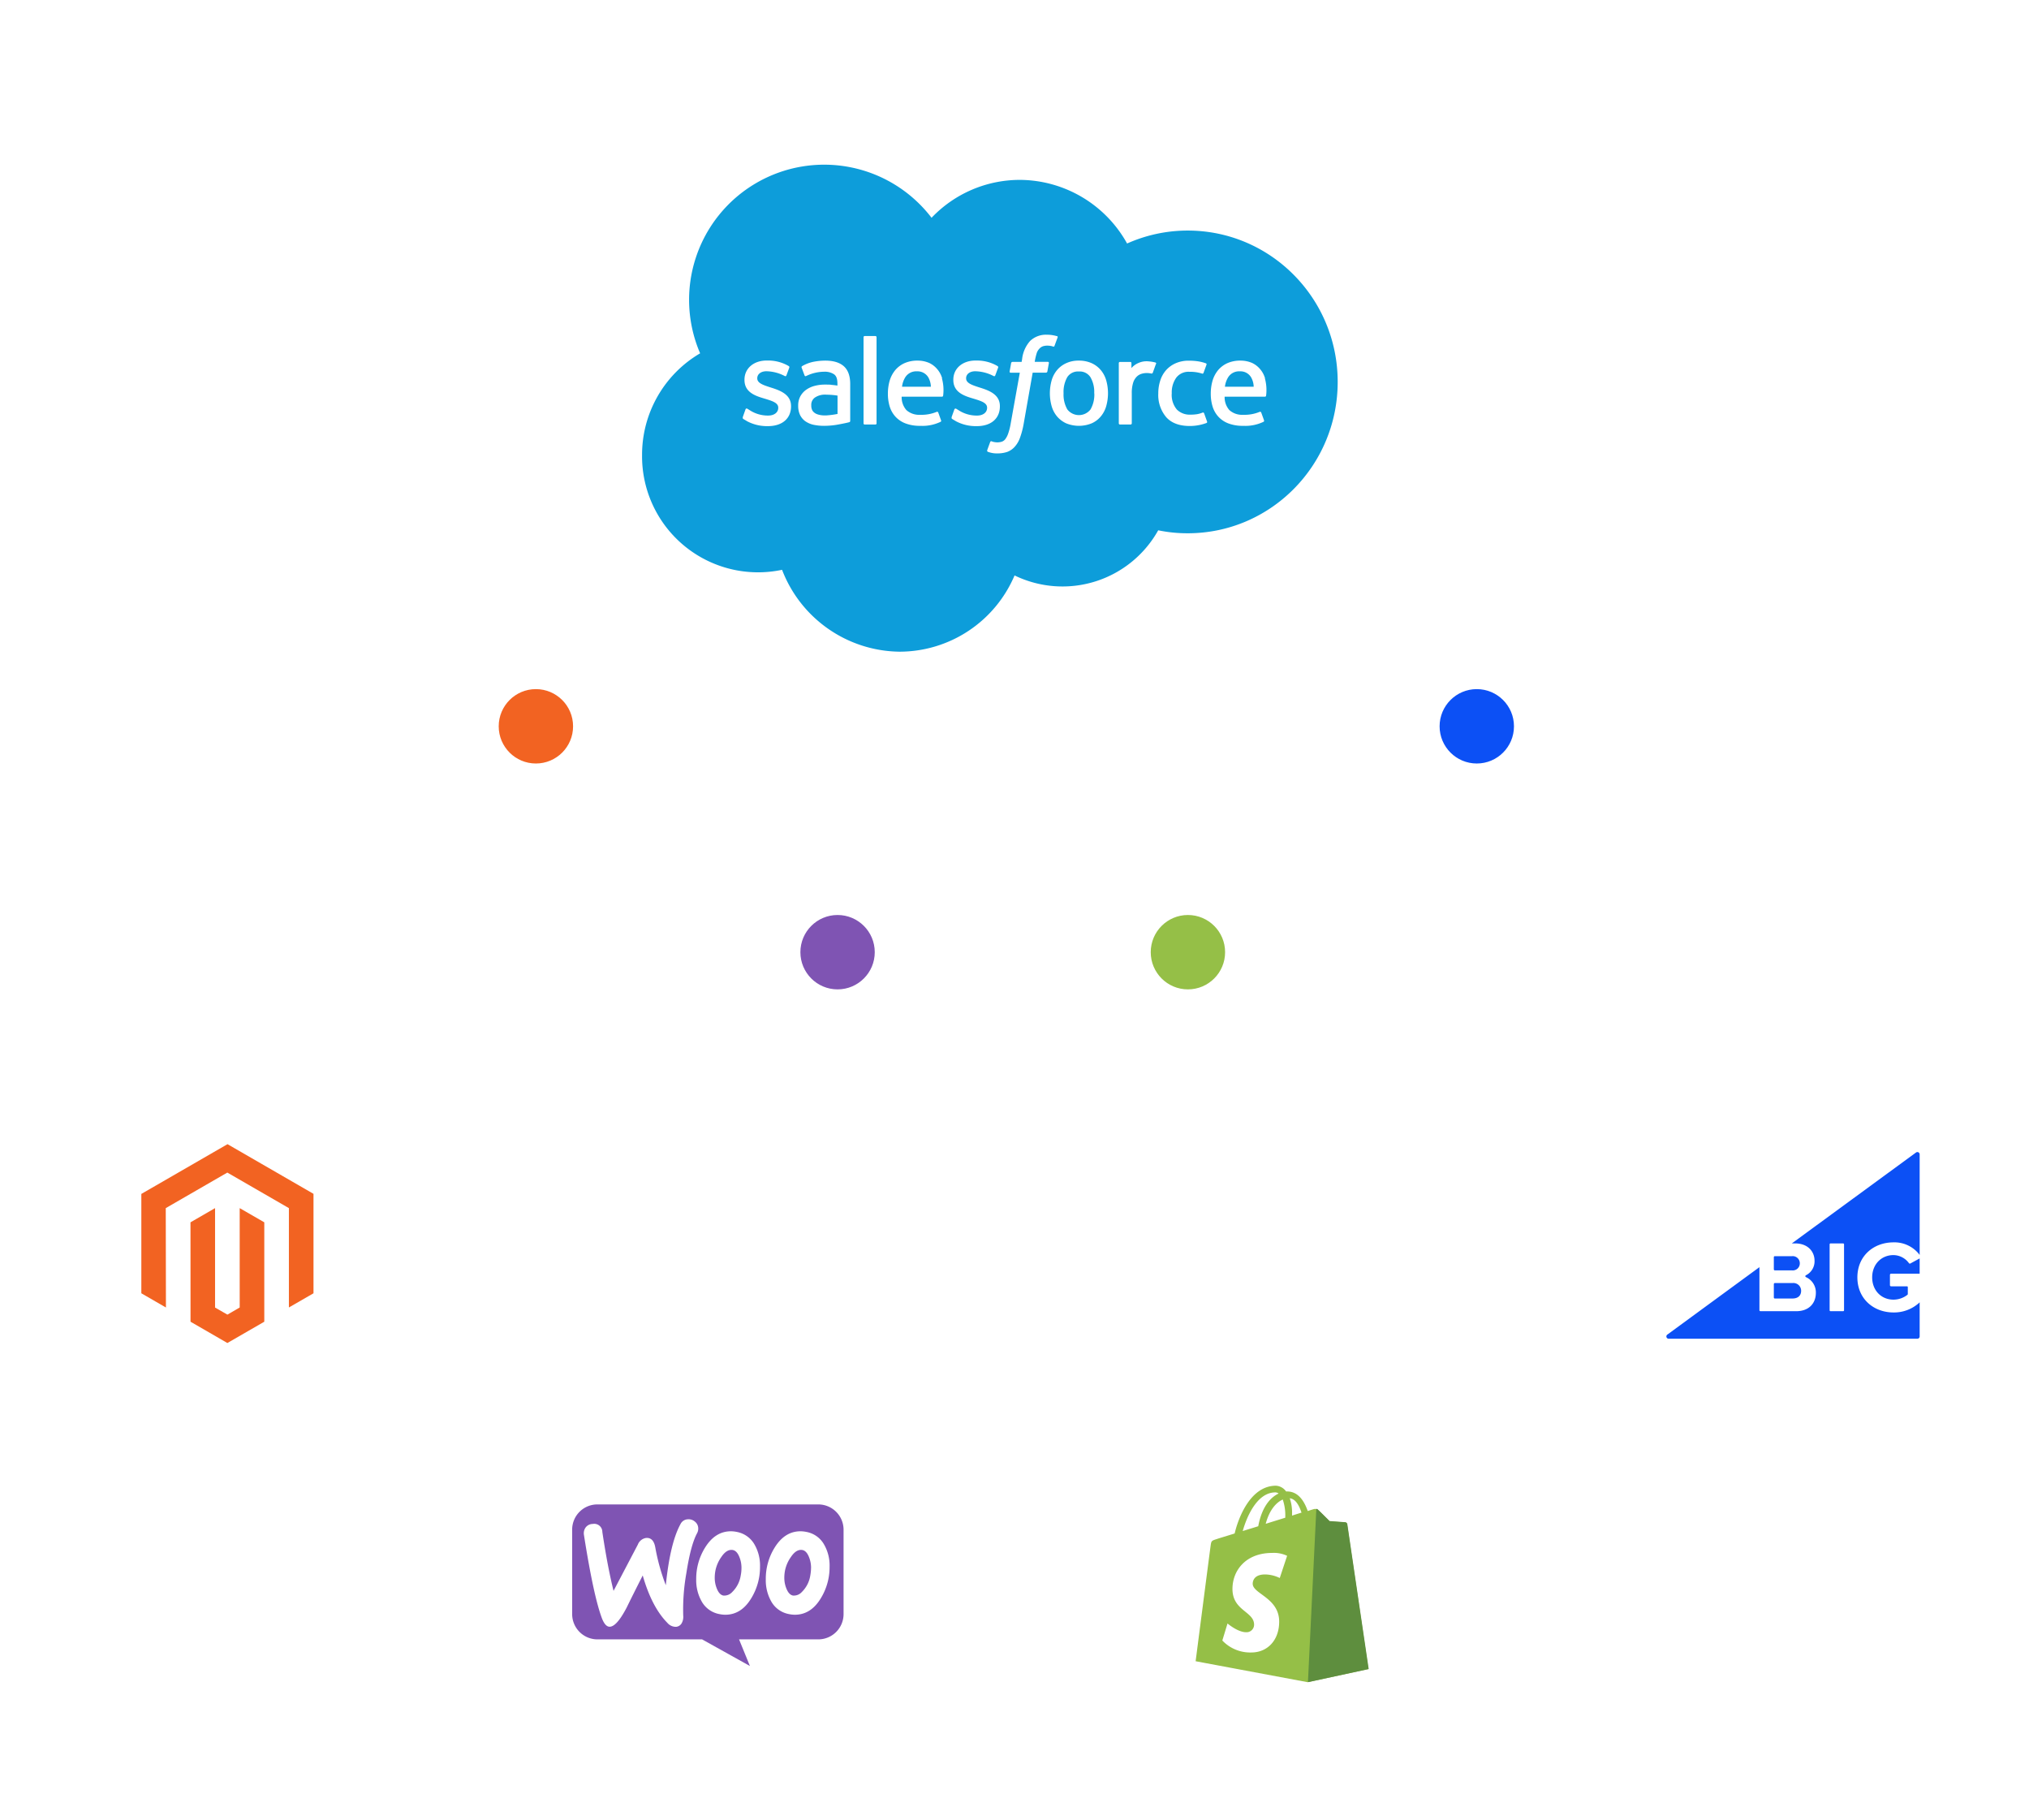 <svg xmlns="http://www.w3.org/2000/svg" xmlns:xlink="http://www.w3.org/1999/xlink" width="671.692" height="602.492" viewBox="0 0 671.692 602.492">
  <defs>
    <filter id="Ellipse_2245" x="373.941" y="295.838" width="35.618" height="35.619" filterUnits="userSpaceOnUse">
      <feOffset dx="3" dy="3" input="SourceAlpha"/>
      <feGaussianBlur result="blur"/>
      <feFlood flood-opacity="0.149"/>
      <feComposite operator="in" in2="blur"/>
      <feComposite in="SourceGraphic"/>
    </filter>
    <filter id="Ellipse_2247" x="158.089" y="221.076" width="35.618" height="35.619" filterUnits="userSpaceOnUse">
      <feOffset dx="3" dy="3" input="SourceAlpha"/>
      <feGaussianBlur result="blur-2"/>
      <feFlood flood-opacity="0.149"/>
      <feComposite operator="in" in2="blur-2"/>
      <feComposite in="SourceGraphic"/>
    </filter>
    <filter id="Ellipse_2248" x="257.963" y="295.838" width="35.618" height="35.619" filterUnits="userSpaceOnUse">
      <feOffset dx="3" dy="3" input="SourceAlpha"/>
      <feGaussianBlur result="blur-3"/>
      <feFlood flood-opacity="0.149"/>
      <feComposite operator="in" in2="blur-3"/>
      <feComposite in="SourceGraphic"/>
    </filter>
    <filter id="Ellipse_2264" x="193.054" y="0" width="272.339" height="272.339" filterUnits="userSpaceOnUse">
      <feOffset dx="3" dy="3" input="SourceAlpha"/>
      <feGaussianBlur result="blur-4"/>
      <feFlood flood-opacity="0.149"/>
      <feComposite operator="in" in2="blur-4"/>
      <feComposite in="SourceGraphic"/>
    </filter>
    <filter id="Ellipse_2264-2" x="0" y="336.312" width="153.571" height="153.571" filterUnits="userSpaceOnUse">
      <feOffset dx="3" dy="3" input="SourceAlpha"/>
      <feGaussianBlur result="blur-5"/>
      <feFlood flood-opacity="0.149"/>
      <feComposite operator="in" in2="blur-5"/>
      <feComposite in="SourceGraphic"/>
    </filter>
    <filter id="Ellipse_2264-3" x="158.984" y="448.921" width="153.571" height="153.571" filterUnits="userSpaceOnUse">
      <feOffset dx="3" dy="3" input="SourceAlpha"/>
      <feGaussianBlur result="blur-6"/>
      <feFlood flood-opacity="0.149"/>
      <feComposite operator="in" in2="blur-6"/>
      <feComposite in="SourceGraphic"/>
    </filter>
    <filter id="Ellipse_2264-4" x="349.905" y="448.921" width="153.571" height="153.571" filterUnits="userSpaceOnUse">
      <feOffset dx="3" dy="3" input="SourceAlpha"/>
      <feGaussianBlur result="blur-7"/>
      <feFlood flood-opacity="0.149"/>
      <feComposite operator="in" in2="blur-7"/>
      <feComposite in="SourceGraphic"/>
    </filter>
    <filter id="Ellipse_2267" x="469.575" y="221.076" width="35.618" height="35.619" filterUnits="userSpaceOnUse">
      <feOffset dx="3" dy="3" input="SourceAlpha"/>
      <feGaussianBlur result="blur-8"/>
      <feFlood flood-opacity="0.149"/>
      <feComposite operator="in" in2="blur-8"/>
      <feComposite in="SourceGraphic"/>
    </filter>
    <filter id="Ellipse_2264-5" x="518.122" y="336.433" width="153.571" height="153.571" filterUnits="userSpaceOnUse">
      <feOffset dx="3" dy="3" input="SourceAlpha"/>
      <feGaussianBlur result="blur-9"/>
      <feFlood flood-opacity="0.149"/>
      <feComposite operator="in" in2="blur-9"/>
      <feComposite in="SourceGraphic"/>
    </filter>
  </defs>
  <g id="salesforce_image" transform="translate(-2549.446 -7620.5)">
    <path id="Path_152842" data-name="Path 152842" d="M0,374.322c103.366,0,187.161-83.8,187.161-187.161S103.366,0,0,0" transform="translate(3066.099 7755.17) rotate(90)" fill="none" stroke="#fff" stroke-miterlimit="10" stroke-width="1.019" stroke-dasharray="6"/>
    <path id="Path_152938" data-name="Path 152938" d="M132.551,4.143,0,40.791" transform="translate(2980.487 7931.674) rotate(90)" fill="none" stroke="#fff" stroke-width="1.019" stroke-dasharray="6"/>
    <line id="Line_98" data-name="Line 98" x1="106.165" y1="109.858" transform="translate(2734.589 7850.792) rotate(90)" fill="none" stroke="#fff" stroke-miterlimit="10" stroke-width="1.019" stroke-dasharray="6"/>
    <line id="Line_99" data-name="Line 99" x1="146.612" y1="39.868" transform="translate(2823.718 7923.521) rotate(90)" fill="none" stroke="#fff" stroke-miterlimit="10" stroke-width="1.019" stroke-dasharray="6"/>
    <g transform="matrix(1, 0, 0, 1, 2549.45, 7620.5)" filter="url(#Ellipse_2245)">
      <ellipse id="Ellipse_2245-2" data-name="Ellipse 2245" cx="14.309" cy="14.309" rx="14.309" ry="14.309" transform="translate(404.56 297.84) rotate(90)" fill="#95bf47" stroke="#fff" stroke-miterlimit="10" stroke-width="4"/>
    </g>
    <g transform="matrix(1, 0, 0, 1, 2549.45, 7620.5)" filter="url(#Ellipse_2247)">
      <ellipse id="Ellipse_2247-2" data-name="Ellipse 2247" cx="14.309" cy="14.309" rx="14.309" ry="14.309" transform="translate(188.71 223.08) rotate(90)" fill="#f26322" stroke="#fff" stroke-miterlimit="10" stroke-width="4"/>
    </g>
    <g transform="matrix(1, 0, 0, 1, 2549.45, 7620.5)" filter="url(#Ellipse_2248)">
      <ellipse id="Ellipse_2248-2" data-name="Ellipse 2248" cx="14.309" cy="14.309" rx="14.309" ry="14.309" transform="translate(288.58 297.84) rotate(90)" fill="#7f54b3" stroke="#fff" stroke-miterlimit="10" stroke-width="4"/>
    </g>
    <g id="Group_75803" data-name="Group 75803" transform="translate(2743 7621)">
      <g transform="matrix(1, 0, 0, 1, -193.55, -0.5)" filter="url(#Ellipse_2264)">
        <ellipse id="Ellipse_2264-6" data-name="Ellipse 2264" cx="134.17" cy="134.17" rx="134.17" ry="134.17" transform="translate(193.55 0.5)" fill="none" stroke="#fff" stroke-miterlimit="10" stroke-width="1" stroke-dasharray="5"/>
      </g>
    </g>
    <g id="Group_75805" data-name="Group 75805" transform="translate(2549.946 7957.312)">
      <g transform="matrix(1, 0, 0, 1, -0.5, -336.81)" filter="url(#Ellipse_2264-2)">
        <ellipse id="Ellipse_2264-7" data-name="Ellipse 2264" cx="74.785" cy="74.785" rx="74.785" ry="74.785" transform="translate(0.5 336.81)" fill="none" stroke="#fff" stroke-miterlimit="10" stroke-width="1" stroke-dasharray="5"/>
      </g>
    </g>
    <g id="Magento" transform="translate(2596.235 7999.192)">
      <path id="Path_152883" data-name="Path 152883" d="M28.525,0,0,16.465V49.353L8.143,54.06,8.085,21.166,28.467,9.4,48.85,21.166v32.88l8.143-4.693V16.437Z" transform="translate(0)" fill="#f26322"/>
      <path id="Path_152884" data-name="Path 152884" d="M242.693,327.387l-4.068,2.365-4.089-2.343V294.5l-8.136,4.7.014,32.895,12.2,7.05,12.218-7.05V299.2l-8.143-4.7Z" transform="translate(-210.129 -273.334)" fill="#f26322"/>
    </g>
    <g id="Group_75806" data-name="Group 75806" transform="translate(2708.93 8069.921)">
      <g transform="matrix(1, 0, 0, 1, -159.48, -449.42)" filter="url(#Ellipse_2264-3)">
        <ellipse id="Ellipse_2264-8" data-name="Ellipse 2264" cx="74.785" cy="74.785" rx="74.785" ry="74.785" transform="translate(159.48 449.42)" fill="none" stroke="#fff" stroke-miterlimit="10" stroke-width="1" stroke-dasharray="5"/>
      </g>
    </g>
    <path id="Path_152899" data-name="Path 152899" d="M81.472,0H8.339A8.34,8.34,0,0,0,0,8.375V36.291a8.371,8.371,0,0,0,8.375,8.375H43.013l15.832,8.815-3.6-8.815H81.472a8.371,8.371,0,0,0,8.375-8.375V8.375A8.371,8.371,0,0,0,81.472,0ZM6.8,6.465A2.956,2.956,0,0,0,4.482,7.6a3.28,3.28,0,0,0-.588,2.461q3.251,20.662,6.061,27.88c.735,1.763,1.579,2.608,2.571,2.535,1.543-.11,3.379-2.241,5.546-6.391q1.708-3.527,5.289-10.579,2.975,10.413,8.118,15.648a3.693,3.693,0,0,0,2.9,1.359,2.367,2.367,0,0,0,1.947-1.322,4.359,4.359,0,0,0,.441-2.424A68.407,68.407,0,0,1,37.8,22.774c.955-6.171,2.13-10.615,3.563-13.26a3.189,3.189,0,0,0,.367-1.763,2.877,2.877,0,0,0-1.139-2.094,3.192,3.192,0,0,0-2.314-.735,2.821,2.821,0,0,0-2.424,1.616Q32.435,12.764,31,26.741a68.6,68.6,0,0,1-3.49-12.562c-.4-2.167-1.4-3.2-3.012-3.085a3.487,3.487,0,0,0-2.755,2.2L13.7,28.614q-1.984-7.989-3.71-19.5A2.683,2.683,0,0,0,6.8,6.465ZM77.578,9.11a8.46,8.46,0,0,1,5.877,4.261,13.9,13.9,0,0,1,1.763,7.236A19.679,19.679,0,0,1,82.353,31c-2.2,3.673-5.069,5.51-8.632,5.51a9.647,9.647,0,0,1-1.984-.22,8.459,8.459,0,0,1-5.877-4.261A14.227,14.227,0,0,1,64.1,24.757,19.464,19.464,0,0,1,66.963,14.4c2.241-3.673,5.105-5.51,8.632-5.51A9.64,9.64,0,0,1,77.578,9.11ZM76.036,28.981a9.716,9.716,0,0,0,2.792-5.436,15.861,15.861,0,0,0,.257-2.718,9.321,9.321,0,0,0-.661-3.343c-.551-1.433-1.286-2.2-2.168-2.388-1.322-.257-2.608.478-3.82,2.277a11.87,11.87,0,0,0-1.947,4.371,12.757,12.757,0,0,0-.257,2.681,9.32,9.32,0,0,0,.661,3.343c.551,1.433,1.286,2.2,2.168,2.388A3.532,3.532,0,0,0,76.036,28.981ZM60.425,13.37A8.536,8.536,0,0,0,54.547,9.11a9.644,9.644,0,0,0-1.984-.22c-3.526,0-6.391,1.837-8.632,5.51a19.462,19.462,0,0,0-2.865,10.358A14.224,14.224,0,0,0,42.83,32.03a8.459,8.459,0,0,0,5.877,4.261,9.642,9.642,0,0,0,1.984.22c3.563,0,6.428-1.836,8.632-5.51a19.679,19.679,0,0,0,2.865-10.4A13.9,13.9,0,0,0,60.425,13.37ZM55.8,23.545A9.716,9.716,0,0,1,53,28.981a3.531,3.531,0,0,1-2.975,1.176c-.882-.184-1.616-.955-2.167-2.388a9.322,9.322,0,0,1-.661-3.343,12.769,12.769,0,0,1,.257-2.681A11.875,11.875,0,0,1,49.4,17.374c1.212-1.8,2.5-2.535,3.82-2.277.882.184,1.616.955,2.168,2.388a9.321,9.321,0,0,1,.661,3.343A12.87,12.87,0,0,1,55.8,23.545Z" transform="translate(2738.858 8118.425)" fill="#7f54b3" fill-rule="evenodd"/>
    <g id="Group_75807" data-name="Group 75807" transform="translate(2899.851 8069.921)">
      <g transform="matrix(1, 0, 0, 1, -350.41, -449.42)" filter="url(#Ellipse_2264-4)">
        <ellipse id="Ellipse_2264-9" data-name="Ellipse 2264" cx="74.785" cy="74.785" rx="74.785" ry="74.785" transform="translate(350.41 449.42)" fill="none" stroke="#fff" stroke-miterlimit="10" stroke-width="1" stroke-dasharray="5"/>
      </g>
    </g>
    <g id="Shopify_logo_2018" transform="translate(2945.259 8112.233)">
      <path id="Path_152895" data-name="Path 152895" d="M50.03,321.347a.566.566,0,0,0-.571-.5c-.229,0-5.219-.381-5.219-.381s-3.466-3.466-3.885-3.809a1.6,1.6,0,0,0-1.409-.19c-.038,0-.762.228-1.943.609-1.181-3.39-3.2-6.476-6.819-6.476h-.343a4.428,4.428,0,0,0-3.352-1.9c-8.38,0-12.418,10.475-13.675,15.808-3.276,1.029-5.6,1.714-5.866,1.828-1.828.571-1.867.609-2.1,2.324-.19,1.3-4.952,38.131-4.952,38.131l37.064,6.933,20.113-4.343C57.115,369.305,50.068,321.69,50.03,321.347Zm-15.085-3.733c-.914.267-2.019.609-3.124.99v-.686a14.632,14.632,0,0,0-.762-5.066C32.964,313.081,34.145,315.176,34.945,317.614Zm-6.209-4.343a15.956,15.956,0,0,1,.838,5.638v.381c-2.057.648-4.228,1.3-6.476,2.019C24.355,316.509,26.755,314.147,28.736,313.271ZM26.3,310.909a1.82,1.82,0,0,1,1.067.381c-2.7,1.257-5.562,4.419-6.742,10.818-1.79.571-3.5,1.067-5.142,1.6C16.851,318.833,20.28,310.909,26.3,310.909Z" transform="translate(0.1 -308.7)" fill="#95bf47"/>
      <path id="Path_152896" data-name="Path 152896" d="M109.88,333.219c-.229,0-5.219-.381-5.219-.381s-3.466-3.466-3.885-3.809a.737.737,0,0,0-.5-.229L97.5,386.167l20.113-4.343s-7.047-47.692-7.085-48.035A1.03,1.03,0,0,0,109.88,333.219Z" transform="translate(-60.322 -321.143)" fill="#5e8e3e"/>
      <path id="Path_152897" data-name="Path 152897" d="M44.546,368.051,42.108,375.4a11.458,11.458,0,0,0-4.838-1.181c-3.924,0-4.114,2.476-4.114,3.086,0,3.352,8.761,4.647,8.761,12.532,0,6.209-3.924,10.209-9.218,10.209a12.69,12.69,0,0,1-9.6-3.962l1.714-5.638s3.352,2.9,6.171,2.9a2.5,2.5,0,0,0,2.628-2.514c0-4.381-7.161-4.571-7.161-11.809,0-6.057,4.343-11.923,13.142-11.923A10.17,10.17,0,0,1,44.546,368.051Z" transform="translate(-14.263 -344.852)" fill="#fff"/>
    </g>
    <line id="Line_100" data-name="Line 100" x1="106.165" y2="109.858" transform="translate(3134.443 7850.792) rotate(90)" fill="none" stroke="#fff" stroke-miterlimit="10" stroke-width="1.019" stroke-dasharray="6"/>
    <g transform="matrix(1, 0, 0, 1, 2549.45, 7620.5)" filter="url(#Ellipse_2267)">
      <ellipse id="Ellipse_2267-2" data-name="Ellipse 2267" cx="14.309" cy="14.309" rx="14.309" ry="14.309" transform="translate(500.19 223.08) rotate(90)" fill="#0c50f5" stroke="#fff" stroke-miterlimit="10" stroke-width="4"/>
    </g>
    <g id="Group_75808" data-name="Group 75808" transform="translate(3068.067 7957.433)">
      <g transform="matrix(1, 0, 0, 1, -518.62, -336.93)" filter="url(#Ellipse_2264-5)">
        <ellipse id="Ellipse_2264-10" data-name="Ellipse 2264" cx="74.785" cy="74.785" rx="74.785" ry="74.785" transform="translate(518.62 336.93)" fill="none" stroke="#fff" stroke-miterlimit="10" stroke-width="1" stroke-dasharray="5"/>
      </g>
    </g>
    <path id="BG---Logo-Main" d="M157.3,1609.761a6.432,6.432,0,0,0-5.115-2.662c-4.1,0-7.055,3.14-7.055,7.382s2.955,7.361,7.055,7.361a7.536,7.536,0,0,0,4.641-1.622.325.325,0,0,0,.1-.229V1617.7a.268.268,0,0,0-.262-.27h-5.271a.377.377,0,0,1-.381-.374v-3.41a.4.4,0,0,1,.381-.4h9.453V1608.2l-3.053,1.663A.374.374,0,0,1,157.3,1609.761Zm-44.377,2.391h5.631a2.324,2.324,0,0,0,2.621-2.35,2.357,2.357,0,0,0-2.621-2.35h-5.631a.339.339,0,0,0-.349.333v4.013A.343.343,0,0,0,112.927,1612.152Zm22.895,13.2a.3.3,0,0,1-.314.312h-4.144a.3.3,0,0,1-.314-.312v-21.813a.316.316,0,0,1,.314-.312h4.144a.317.317,0,0,1,.314.312Zm23.832-52.213-41.115,30.089H119.6c4.267,0,6.451,2.724,6.451,5.718a5.153,5.153,0,0,1-2.848,4.824.34.34,0,0,0,.016.624,5.536,5.536,0,0,1,3.269,5.2c0,3.389-2.218,6.071-6.518,6.071H108.156a.339.339,0,0,1-.35-.332v-14.244l-30.5,22.333a.747.747,0,0,0,.443,1.351H160.1a.748.748,0,0,0,.749-.748v-11.291a12.359,12.359,0,0,1-8.656,3.348c-6.585,0-11.961-4.533-11.961-11.6,0-7.111,5.375-11.6,11.961-11.6a10.425,10.425,0,0,1,8.656,4.159v-33.291A.754.754,0,0,0,159.653,1573.143Zm-46.726,48.325h5.832c1.78,0,2.855-.936,2.855-2.558a2.561,2.561,0,0,0-2.855-2.557h-5.832a.356.356,0,0,0-.349.354v4.408A.343.343,0,0,0,112.927,1621.468Z" transform="translate(3024.091 6428.807)" fill="#0c50f5" fill-rule="evenodd"/>
    <g id="salesforce-with-type-logo" transform="translate(2761.72 7675)">
      <path id="Path_152912" data-name="Path 152912" d="M96.115,17.58A40.363,40.363,0,0,1,125.306,5.037a40.822,40.822,0,0,1,35.538,21.056,49.126,49.126,0,0,1,20.074-4.282c27.428,0,49.643,22.416,49.643,50.1S208.321,122,180.918,122a47.991,47.991,0,0,1-9.772-.982,36.3,36.3,0,0,1-47.552,14.936,41.413,41.413,0,0,1-38.107,25.237,42.182,42.182,0,0,1-38.863-27.1A38.4,38.4,0,0,1,.28,96.087,38.919,38.919,0,0,1,19.5,62.438,44.727,44.727,0,0,1,96.115,17.58Z" transform="translate(0)" fill="#0d9dda"/>
      <g id="Group_75832" data-name="Group 75832" transform="translate(33.597 56.292)">
        <path id="Path_152913" data-name="Path 152913" d="M13.563,44.5c-.151.378.05.453.1.529.428.3.882.529,1.31.806a14.113,14.113,0,0,0,6.876,1.612c4.735,0,7.657-2.519,7.657-6.549v-.076c0-3.728-3.325-5.088-6.423-6.07l-.4-.126c-2.342-.756-4.357-1.41-4.357-2.972v-.076c0-1.31,1.184-2.292,3.022-2.292a13.536,13.536,0,0,1,5.994,1.536s.453.3.63-.151c.1-.252.882-2.368.957-2.594a.433.433,0,0,0-.227-.529,13.41,13.41,0,0,0-6.775-1.813h-.479c-4.332,0-7.354,2.619-7.354,6.347v.076c0,3.954,3.325,5.214,6.448,6.12l.5.151c2.267.705,4.231,1.31,4.231,2.9v.076c0,1.461-1.285,2.544-3.325,2.544a10.975,10.975,0,0,1-6.1-1.763c-.327-.2-.529-.327-.781-.479a.39.39,0,0,0-.63.2L13.513,44.5Z" transform="translate(-13.508 -17.202)" fill="#fff"/>
        <path id="Path_152914" data-name="Path 152914" d="M41.013,44.5c-.151.378.05.453.1.529.428.3.882.529,1.31.806A14.113,14.113,0,0,0,49.3,47.451c4.735,0,7.657-2.519,7.657-6.549v-.076c0-3.728-3.3-5.088-6.423-6.07l-.4-.126c-2.342-.756-4.357-1.41-4.357-2.972v-.076c0-1.31,1.184-2.292,3.022-2.292a13.536,13.536,0,0,1,5.994,1.536s.453.3.63-.151c.1-.252.882-2.368.957-2.594a.433.433,0,0,0-.227-.529,13.41,13.41,0,0,0-6.775-1.813H48.9c-4.332,0-7.354,2.619-7.354,6.347v.076c0,3.954,3.325,5.214,6.448,6.12l.5.151c2.267.705,4.231,1.31,4.231,2.9v.076c0,1.461-1.285,2.544-3.325,2.544a10.974,10.974,0,0,1-6.1-1.763c-.327-.2-.529-.327-.781-.479a.42.42,0,0,0-.63.2L40.963,44.5Z" transform="translate(28.179 -17.202)" fill="#fff"/>
        <path id="Path_152915" data-name="Path 152915" d="M72.543,32.324A9.267,9.267,0,0,0,70.755,28.9a8.6,8.6,0,0,0-3.022-2.292A10.065,10.065,0,0,0,63.5,25.75a9.691,9.691,0,0,0-4.231.856A8.6,8.6,0,0,0,56.248,28.9a9.267,9.267,0,0,0-1.788,3.425,15.743,15.743,0,0,0,0,8.463,9.268,9.268,0,0,0,1.788,3.425A8.832,8.832,0,0,0,59.27,46.5a11.186,11.186,0,0,0,8.463,0,8.311,8.311,0,0,0,3.022-2.292,9.267,9.267,0,0,0,1.788-3.425,15.743,15.743,0,0,0,0-8.463m-3.954,4.231A9.825,9.825,0,0,1,67.33,41.92a4.864,4.864,0,0,1-7.657,0,9.825,9.825,0,0,1-1.259-5.365,9.906,9.906,0,0,1,1.234-5.34,4.2,4.2,0,0,1,3.828-1.864A4.2,4.2,0,0,1,67.3,31.216a9.673,9.673,0,0,1,1.259,5.34" transform="translate(47.803 -17.187)" fill="#fff"/>
        <path id="Path_152916" data-name="Path 152916" d="M83.292,43.164a.37.37,0,0,0-.5-.227,8.622,8.622,0,0,1-1.839.529,14.379,14.379,0,0,1-2.166.151,6.041,6.041,0,0,1-4.508-1.687,7.509,7.509,0,0,1-1.687-5.39A8.363,8.363,0,0,1,74.1,31.351a5.1,5.1,0,0,1,4.382-1.914,12.7,12.7,0,0,1,4.181.6s.3.126.453-.277c.353-.957.6-1.637.982-2.695a.339.339,0,0,0-.252-.453,14.088,14.088,0,0,0-2.619-.655,20.312,20.312,0,0,0-2.947-.2,10.589,10.589,0,0,0-4.408.856A9.182,9.182,0,0,0,70.7,28.908a9.5,9.5,0,0,0-1.914,3.425,13.584,13.584,0,0,0-.655,4.257,11.389,11.389,0,0,0,2.619,7.858c1.738,1.939,4.357,2.922,7.783,2.922a15.813,15.813,0,0,0,5.591-1.007.358.358,0,0,0,.151-.479l-.957-2.67Z" transform="translate(69.444 -17.171)" fill="#fff" fill-rule="evenodd"/>
        <path id="Path_152917" data-name="Path 152917" d="M92.988,31.593a8.06,8.06,0,0,0-1.713-3.123,7.776,7.776,0,0,0-2.544-1.939A9.515,9.515,0,0,0,84.9,25.75a10.429,10.429,0,0,0-4.408.856,8.685,8.685,0,0,0-3.073,2.342,9.937,9.937,0,0,0-1.813,3.476,15.385,15.385,0,0,0-.579,4.257,14.369,14.369,0,0,0,.6,4.257,8.761,8.761,0,0,0,1.939,3.4,8.673,8.673,0,0,0,3.35,2.216,13.244,13.244,0,0,0,4.836.781A13.9,13.9,0,0,0,92.484,46c.151-.076.277-.227.126-.63l-.882-2.443a.393.393,0,0,0-.5-.227,13.084,13.084,0,0,1-5.491.982,6.283,6.283,0,0,1-4.559-1.562,6.42,6.42,0,0,1-1.562-4.433H92.963a.37.37,0,0,0,.378-.327,14.622,14.622,0,0,0-.4-5.743Zm-13.273,2.8A7.505,7.505,0,0,1,80.8,31.241,4.229,4.229,0,0,1,84.626,29.3a4.088,4.088,0,0,1,3.728,1.939,6.614,6.614,0,0,1,.882,3.148Z" transform="translate(79.923 -17.187)" fill="#fff" fill-rule="evenodd"/>
        <path id="Path_152918" data-name="Path 152918" d="M50.548,31.593a8.06,8.06,0,0,0-1.713-3.123,7.776,7.776,0,0,0-2.544-1.939,9.515,9.515,0,0,0-3.828-.781,10.429,10.429,0,0,0-4.408.856,8.685,8.685,0,0,0-3.073,2.342,9.937,9.937,0,0,0-1.813,3.476,15.385,15.385,0,0,0-.579,4.257,14.369,14.369,0,0,0,.6,4.257,8.76,8.76,0,0,0,1.939,3.4,8.673,8.673,0,0,0,3.35,2.216,13.244,13.244,0,0,0,4.836.781A13.9,13.9,0,0,0,50.044,46c.151-.076.277-.227.1-.63l-.882-2.443a.393.393,0,0,0-.5-.227,13.084,13.084,0,0,1-5.491.982,6.283,6.283,0,0,1-4.559-1.562,6.42,6.42,0,0,1-1.562-4.433H50.5a.37.37,0,0,0,.378-.327,14.622,14.622,0,0,0-.4-5.743Zm-13.273,2.8a7.505,7.505,0,0,1,1.083-3.148A4.257,4.257,0,0,1,42.186,29.3a4.157,4.157,0,0,1,3.753,1.939,6.614,6.614,0,0,1,.882,3.148H37.3Z" transform="translate(15.471 -17.187)" fill="#fff" fill-rule="evenodd"/>
        <path id="Path_152919" data-name="Path 152919" d="M31.63,33.734c-.554-.05-1.234-.05-2.09-.05a13.023,13.023,0,0,0-3.3.428,8.611,8.611,0,0,0-2.8,1.285,6.49,6.49,0,0,0-1.939,2.191A6.36,6.36,0,0,0,20.8,40.66a7.073,7.073,0,0,0,.6,3.048,5.58,5.58,0,0,0,1.738,2.09,7.68,7.68,0,0,0,2.72,1.184,16.887,16.887,0,0,0,3.526.353,26.963,26.963,0,0,0,4.055-.327c1.31-.227,2.922-.554,3.35-.655.453-.1.932-.227.932-.227a.409.409,0,0,0,.3-.428V33.482c0-2.67-.73-4.66-2.141-5.894s-3.451-1.839-6.12-1.839a20.986,20.986,0,0,0-3.576.327,12.346,12.346,0,0,0-4.105,1.511.426.426,0,0,0-.126.529l.957,2.544a.341.341,0,0,0,.428.227s.1-.05.227-.1a13.81,13.81,0,0,1,5.818-1.36,5.542,5.542,0,0,1,3.3.856c.73.554,1.108,1.41,1.108,3.174v.554c-1.133-.176-2.191-.252-2.191-.252ZM26.316,43.1a3.076,3.076,0,0,1-.781-.781,3.279,3.279,0,0,1-.4-1.738,2.931,2.931,0,0,1,1.184-2.594,5.958,5.958,0,0,1,3.879-.957,23.523,23.523,0,0,1,3.627.3v6.07h0a29.207,29.207,0,0,1-3.6.479c-2.72.151-3.929-.781-3.9-.781Z" transform="translate(-2.434 -17.187)" fill="#fff"/>
        <path id="Path_152920" data-name="Path 152920" d="M75.281,26.719a.348.348,0,0,0-.2-.479,12.336,12.336,0,0,0-2.242-.378,6.631,6.631,0,0,0-3.451.554,6.312,6.312,0,0,0-2.267,1.662V26.442a.377.377,0,0,0-.378-.4H63.318a.377.377,0,0,0-.378.4V46.364a.4.4,0,0,0,.4.4h3.5a.4.4,0,0,0,.4-.4V36.416a11.359,11.359,0,0,1,.453-3.5,4.962,4.962,0,0,1,1.159-1.965,3.81,3.81,0,0,1,1.637-.982,6.093,6.093,0,0,1,1.788-.252,7.474,7.474,0,0,1,1.461.176.441.441,0,0,0,.479-.353c.227-.6.882-2.443,1.007-2.8Z" transform="translate(61.562 -17.047)" fill="#fff" fill-rule="evenodd"/>
        <path id="Path_152921" data-name="Path 152921" d="M68.64,22.8a9.117,9.117,0,0,0-1.31-.3,9.571,9.571,0,0,0-1.813-.151,7.56,7.56,0,0,0-5.642,2.04,10.8,10.8,0,0,0-2.67,6.045l-.151.907H54.032a.469.469,0,0,0-.453.378l-.5,2.771c-.025.277.076.428.428.428H56.45l-3,16.7a20.4,20.4,0,0,1-.806,3.3,6.918,6.918,0,0,1-.932,1.889,2.469,2.469,0,0,1-1.209.932,4.97,4.97,0,0,1-1.562.227,5.294,5.294,0,0,1-1.083-.126,2.77,2.77,0,0,1-.73-.227.367.367,0,0,0-.479.227c-.1.277-.907,2.443-.982,2.72a.4.4,0,0,0,.2.529,8.864,8.864,0,0,0,1.209.353,7.9,7.9,0,0,0,1.965.176,9.936,9.936,0,0,0,3.274-.5A6.262,6.262,0,0,0,54.787,59.4a8.944,8.944,0,0,0,1.738-3,27.1,27.1,0,0,0,1.184-4.483l3-17.026h4.408a.469.469,0,0,0,.453-.378l.5-2.771c.025-.277-.076-.428-.428-.428H61.386a19.955,19.955,0,0,1,.705-3.022,4.053,4.053,0,0,1,.932-1.436,3.073,3.073,0,0,1,1.108-.705,5.067,5.067,0,0,1,1.436-.2,6.944,6.944,0,0,1,1.108.1,2.883,2.883,0,0,1,.68.176c.428.126.5,0,.579-.2l1.033-2.8a.339.339,0,0,0-.252-.453Z" transform="translate(35.285 -22.35)" fill="#fff" fill-rule="evenodd"/>
        <path id="Path_152922" data-name="Path 152922" d="M33.7,51.409a.377.377,0,0,1-.378.4H29.768a.377.377,0,0,1-.378-.4V22.923a.377.377,0,0,1,.378-.4h3.551a.377.377,0,0,1,.378.4Z" transform="translate(10.611 -22.092)" fill="#fff" fill-rule="evenodd"/>
      </g>
    </g>
  </g>
</svg>
